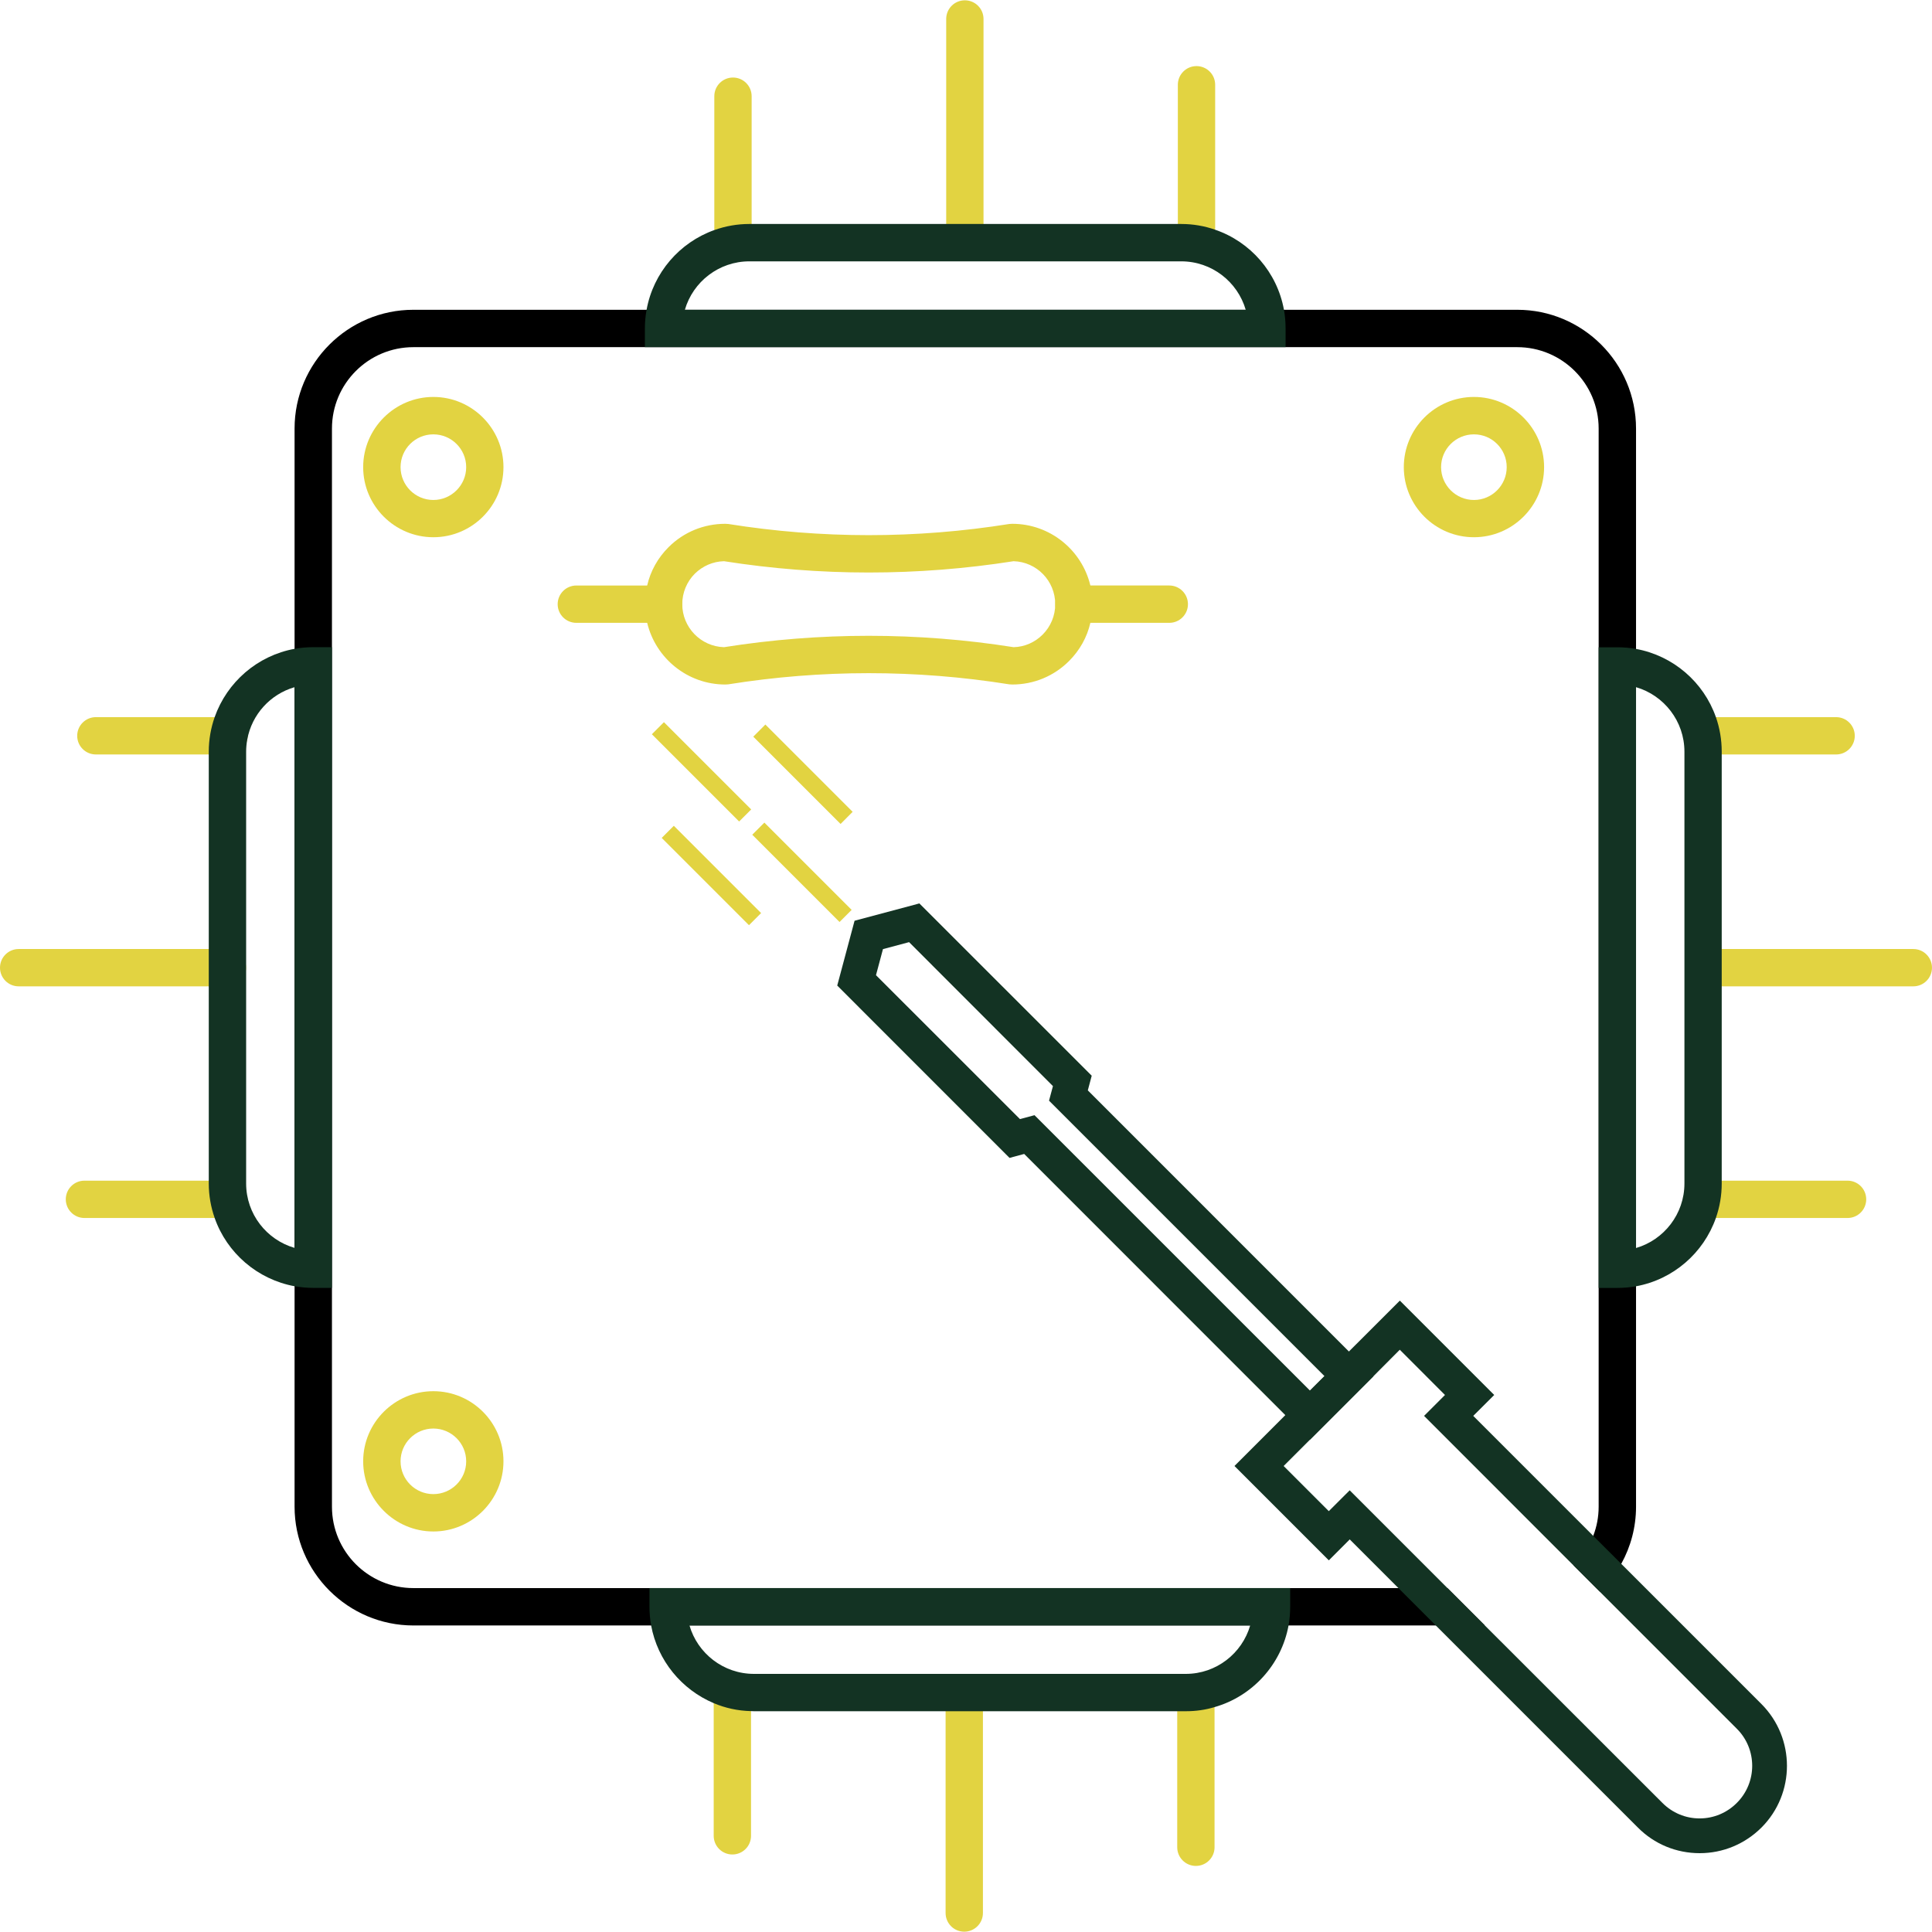 <?xml version="1.0" encoding="utf-8"?>
<!-- Generator: Adobe Illustrator 27.6.1, SVG Export Plug-In . SVG Version: 6.00 Build 0)  -->
<svg version="1.1" id="Слой_1" xmlns="http://www.w3.org/2000/svg" xmlns:xlink="http://www.w3.org/1999/xlink" x="0px" y="0px"
	 viewBox="0 0 1000 1000" style="enable-background:new 0 0 1000 1000;" xml:space="preserve">
<style type="text/css">
	.st0{fill:#133323;}
	.st1{fill:#E2D341;}
	.st2{fill:#FFFFFF;}
	.st3{fill:#E2D341;stroke:#133323;stroke-width:8.795;stroke-miterlimit:10;}
	.st4{fill:#E2D341;stroke:#133323;stroke-width:2.932;stroke-miterlimit:10;}
	.st5{opacity:0.5;}
	.st6{fill:none;stroke:#133323;stroke-width:18.806;stroke-miterlimit:10;}
</style>
<g>
	<g>
		<g>
			<path d="M785.32,160.34H213.98c-33.89,0-61.51,27.56-61.51,61.48v558.04c0,33.86,27.62,61.48,61.51,61.48h554.58l-19.35-19.35
				H213.98c-23.28,0-42.16-18.88-42.16-42.13V221.82c0-23.25,18.88-42.13,42.16-42.13h571.35c23.22,0,42.13,18.88,42.13,42.13
				v558.04c0,5.34-1,10.41-2.81,15.1c-2.2,5.83-5.75,11.02-10.17,15.3l13.66,13.63c4.37-4.22,8.09-9.09,11.02-14.45
				c4.87-8.79,7.65-18.88,7.65-29.58V221.82C846.8,187.9,819.21,160.34,785.32,160.34z"/>
		</g>
		<g>
			<g>
				<path class="st1" d="M564.37,303.05c-4.37-18.32-20.84-31.93-40.43-31.93l-1.52,0.09c-48.28,7.71-97.21,7.71-145.47,0
					l-1.55-0.09c-11.08,0-21.55,4.28-29.4,12.14c-5.54,5.54-9.32,12.34-11.02,19.79c-0.82,3.11-1.17,6.39-1.17,9.67
					c0,3.31,0.41,6.6,1.17,9.65c4.37,18.29,20.84,31.93,40.43,31.93l1.55-0.09c48.25-7.71,97.18-7.71,145.44,0l1.55,0.09
					c11.11,0,21.55-4.31,29.4-12.17c5.54-5.54,9.32-12.34,11.02-19.76c0.82-3.11,1.17-6.39,1.17-9.65
					C565.54,309.39,565.13,306.13,564.37,303.05z M539.68,328.47c-4.07,4.05-9.35,6.36-15.04,6.51
					c-24.89-3.93-49.96-5.89-74.99-5.89c-25.01,0-50.1,1.96-74.9,5.89c-11.99-0.35-21.61-10.23-21.61-22.25v-0.03
					c0-5.95,2.32-11.55,6.48-15.74c4.1-4.02,9.38-6.33,15.13-6.48c49.69,7.8,100.14,7.8,149.89,0
					c11.93,0.35,21.52,10.11,21.55,22.22v0.03C546.19,318.65,543.87,324.25,539.68,328.47z"/>
			</g>
		</g>
		<g>
			<g>
				<path class="st1" d="M614.88,312.73c0,5.34-4.34,9.65-9.67,9.65h-49.34c-5.34,0-9.67-4.31-9.67-9.65v-0.03
					c0.03-5.34,4.34-9.65,9.67-9.65h49.34C610.54,303.05,614.88,307.39,614.88,312.73z"/>
			</g>
		</g>
		<g>
			<g>
				<path class="st1" d="M353.11,312.73c0,5.34-4.34,9.65-9.67,9.65h-45.12c-5.34,0-9.67-4.31-9.67-9.65c0-5.34,4.34-9.67,9.67-9.67
					h45.12C348.77,303.05,353.11,307.39,353.11,312.73z"/>
			</g>
		</g>
		<g>
			<g>
				<path class="st1" d="M117.72,510.53H9.66c-5.34,0-9.66-4.33-9.66-9.66s4.33-9.66,9.66-9.66h108.05c5.34,0,9.66,4.33,9.66,9.66
					S123.05,510.53,117.72,510.53z"/>
			</g>
			<g>
				<path class="st1" d="M128.17,380.86c0,0.64-0.06,1.26-0.18,1.85c-0.03,0.03-0.03,0.03-0.03,0.06v0.09
					c-0.94,4.37-4.81,7.65-9.47,7.65H49.63c-5.34,0-9.67-4.31-9.67-9.65c0-5.34,4.34-9.67,9.67-9.67h68.86
					C123.83,371.18,128.17,375.52,128.17,380.86z"/>
			</g>
			<g>
				<path class="st1" d="M117.72,630.43H43.71c-5.34,0-9.66-4.33-9.66-9.66c0-5.34,4.33-9.66,9.66-9.66h74.01
					c5.34,0,9.66,4.33,9.66,9.66C127.38,626.1,123.05,630.43,117.72,630.43z"/>
			</g>
		</g>
		<g>
			<g>
				<path class="st1" d="M990.34,510.53H882.28c-5.34,0-9.66-4.33-9.66-9.66s4.33-9.66,9.66-9.66h108.05c5.34,0,9.66,4.33,9.66,9.66
					S995.67,510.53,990.34,510.53z"/>
			</g>
			<g>
				<path class="st1" d="M950.37,390.51H881.5c-5.34,0-9.66-4.33-9.66-9.66c0-5.34,4.33-9.66,9.66-9.66h68.87
					c5.34,0,9.66,4.33,9.66,9.66C960.03,386.18,955.71,390.51,950.37,390.51z"/>
			</g>
			<g>
				<path class="st1" d="M956.29,630.43h-74.01c-5.34,0-9.66-4.33-9.66-9.66c0-5.34,4.33-9.66,9.66-9.66h74.01
					c5.34,0,9.66,4.33,9.66,9.66C965.96,626.1,961.63,630.43,956.29,630.43z"/>
			</g>
		</g>
		<g>
			<g>
				<path class="st1" d="M499.1,999.84c-5.34,0-9.66-4.33-9.66-9.66V882.12c0-5.34,4.33-9.66,9.66-9.66s9.66,4.33,9.66,9.66v108.05
					C508.76,995.51,504.43,999.84,499.1,999.84z"/>
			</g>
			<g>
				<path class="st1" d="M379.07,959.88c-5.34,0-9.66-4.33-9.66-9.66v-68.87c0-5.34,4.33-9.66,9.66-9.66c5.34,0,9.66,4.33,9.66,9.66
					v68.87C388.74,955.55,384.41,959.88,379.07,959.88z"/>
			</g>
			<g>
				<path class="st1" d="M618.99,965.8c-5.34,0-9.66-4.33-9.66-9.66v-74.01c0-5.34,4.33-9.66,9.66-9.66c5.34,0,9.66,4.33,9.66,9.66
					v74.01C628.66,961.47,624.33,965.8,618.99,965.8z"/>
			</g>
		</g>
		<g>
			<g>
				<path class="st1" d="M499.41,127.54c-5.34,0-9.66-4.33-9.66-9.66V9.82c0-5.34,4.33-9.66,9.66-9.66s9.66,4.33,9.66,9.66v108.05
					C509.08,123.21,504.75,127.54,499.41,127.54z"/>
			</g>
			<g>
				<path class="st1" d="M379.39,128.32c-5.34,0-9.66-4.33-9.66-9.66V49.79c0-5.34,4.33-9.66,9.66-9.66s9.66,4.33,9.66,9.66v68.87
					C389.06,123.99,384.73,128.32,379.39,128.32z"/>
			</g>
			<g>
				<path class="st1" d="M619.31,127.54c-5.34,0-9.66-4.33-9.66-9.66V43.87c0-5.34,4.33-9.66,9.66-9.66c5.34,0,9.66,4.33,9.66,9.66
					v74.01C628.97,123.21,624.65,127.54,619.31,127.54z"/>
			</g>
		</g>
		<g>
			<g>
				<path class="st1" d="M224.3,205.46c-19.99,0-36.32,16.33-36.32,36.32c0,20.02,16.33,36.29,36.32,36.29
					c20.02,0,36.29-16.27,36.29-36.29C260.59,221.79,244.32,205.46,224.3,205.46z M224.3,258.79c-9.38,0-16.97-7.65-16.97-17
					c0-9.38,7.59-16.97,16.97-16.97c9.35,0,17,7.59,17,16.97C241.3,251.13,233.65,258.79,224.3,258.79z"/>
			</g>
		</g>
		<g>
			<g>
				<path class="st1" d="M224.3,720.08c-19.99,0-36.32,16.27-36.32,36.29c0,19.99,16.33,36.32,36.32,36.32
					c20.02,0,36.29-16.33,36.29-36.32C260.59,736.35,244.32,720.08,224.3,720.08z M224.3,773.35c-9.38,0-16.97-7.59-16.97-16.97
					c0-9.35,7.59-16.97,16.97-16.97c9.35,0,17,7.62,17,16.97C241.3,765.75,233.65,773.35,224.3,773.35z"/>
			</g>
		</g>
		<g>
			<g>
				<path class="st1" d="M762.9,205.46c-20.02,0-36.29,16.33-36.29,36.32c0,20.02,16.27,36.29,36.29,36.29
					c19.99,0,36.32-16.27,36.32-36.29C799.22,221.79,782.89,205.46,762.9,205.46z M762.9,258.79c-9.35,0-17-7.65-17-17
					c0-9.38,7.65-16.97,17-16.97c9.38,0,16.97,7.59,16.97,16.97C779.87,251.13,772.28,258.79,762.9,258.79z"/>
			</g>
		</g>
		<g>
			<g>
				<path class="st0" d="M911.71,881.99l-72.56-72.56l-14.51-14.48l-62.09-62.09l10.85-10.82l-48.84-48.84l-26.36,26.33
					l-12.66,12.75l-7.5,7.48l-12.75,12.69l-26.33,26.35l48.84,48.84l10.82-10.85l149.16,149.16c8.5,8.56,19.88,13.25,31.96,13.25
					c12.08,0,23.42-4.75,31.98-13.25C929.33,928.34,929.33,899.64,911.71,881.99z M898.95,933.21c-5.13,5.13-11.96,8-19.23,8
					c-7.3,0-14.1-2.87-19.23-8l-91.94-91.88l-19.35-19.35l-50.6-50.6l-10.82,10.79l-23.37-23.37l13.6-13.6l32.92-32.92l13.6-13.66
					l23.39,23.42l-10.82,10.82l77.34,77.39l84.49,84.49C909.6,905.33,909.6,922.6,898.95,933.21z"/>
			</g>
			<g>
				<path class="st0" d="M698.19,699.53L563.05,564.38l2.02-7.59l-89.21-89.18l-33.54,8.97l-8.97,33.54l89.18,89.21l7.59-2.05
					l135.15,135.18l12.75,12.75l32.92-32.92L698.19,699.53z M678.03,719.76L535.46,577.22l-7.53,2.02l-74.52-74.49l3.61-13.49
					l13.52-3.61l74.46,74.52l-2.02,7.53l142.57,142.57L678.03,719.76z"/>
			</g>
		</g>
		<g>
			<polygon class="st1" points="441.33,420.2 435.08,426.48 389.9,381.3 396.15,375.02 			"/>
		</g>
		<g>
			
				<rect x="363.88" y="421.22" transform="matrix(0.707 -0.707 0.707 0.707 -212.562 393.166)" class="st1" width="8.87" height="63.89"/>
		</g>
		<g>
			
				<rect x="410.75" y="419.52" transform="matrix(0.707 -0.707 0.707 0.707 -197.631 425.85)" class="st1" width="8.87" height="63.89"/>
		</g>
		<g>
			
				<rect x="358.78" y="367.53" transform="matrix(0.707 -0.707 0.707 0.707 -176.095 373.853)" class="st1" width="8.83" height="63.89"/>
		</g>
		<g>
			<path class="st0" d="M664.57,160.34c-3.52-19.41-17.38-35.21-35.65-41.45c-0.03-0.03-0.03-0.03-0.06-0.03
				c-5.48-1.91-11.38-2.93-17.47-2.93H387.88c-6.33,0-12.43,1.11-18.09,3.14h-0.03c-18.03,6.42-31.63,22.1-35.09,41.28
				c-0.56,3.14-0.88,6.36-0.88,9.67v9.67h331.63v-9.67C665.42,166.7,665.13,163.48,664.57,160.34z M354.49,160.34
				c4.19-14.48,17.59-25.07,33.39-25.07h223.51c15.83,0,29.17,10.58,33.39,25.07H354.49z"/>
		</g>
		<g>
			<path class="st0" d="M162.15,334.98c-3.31,0-6.54,0.29-9.67,0.85c-19.26,3.52-34.97,17.21-41.37,35.36
				c-1.96,5.57-3.05,11.64-3.05,17.88v223.51c0,6.24,1.09,12.22,3.05,17.82v0.03c6.36,18.12,22.1,31.78,41.37,35.33
				c3.14,0.53,6.36,0.85,9.67,0.85h9.67V334.98H162.15z M152.47,645.91c-14.48-4.19-25.07-17.53-25.07-33.33V389.07
				c0-2.11,0.21-4.19,0.56-6.21v-0.09c0-0.03,0-0.03,0.03-0.06c2.4-12.99,11.99-23.42,24.48-27.03V645.91z"/>
		</g>
		<g>
			<path class="st0" d="M888.14,371.18c-6.33-18.09-22.05-31.78-41.34-35.3c-3.14-0.56-6.36-0.85-9.67-0.85h-9.67v331.6h9.67
				c3.31,0,6.54-0.29,9.67-0.85c19.29-3.52,34.97-17.24,41.34-35.36v-0.03c1.96-5.6,3.02-11.58,3.02-17.82V389.07
				C891.16,382.82,890.1,376.75,888.14,371.18z M871.86,612.58c0,15.8-10.61,29.2-25.06,33.39V355.68
				c14.45,4.22,25.06,17.56,25.06,33.39V612.58z"/>
		</g>
		<g>
			<path class="st0" d="M336.17,821.98v9.67c0,3.31,0.29,6.54,0.85,9.67c3.34,18.18,15.77,33.21,32.39,40.22
				c5.92,2.52,12.49,3.99,19.32,4.13h0.03c0.5,0.06,1,0.06,1.5,0.06h223.51c5.19,0,10.17-0.7,14.89-2.14
				c19.55-5.57,34.59-21.99,38.29-42.27c0.56-3.14,0.85-6.36,0.85-9.67v-9.67H336.17z M613.76,866.4H390.26
				c-15.83,0-29.2-10.61-33.39-25.07H647.1C642.9,855.78,629.57,866.4,613.76,866.4z"/>
		</g>
	</g>
</g>
</svg>
